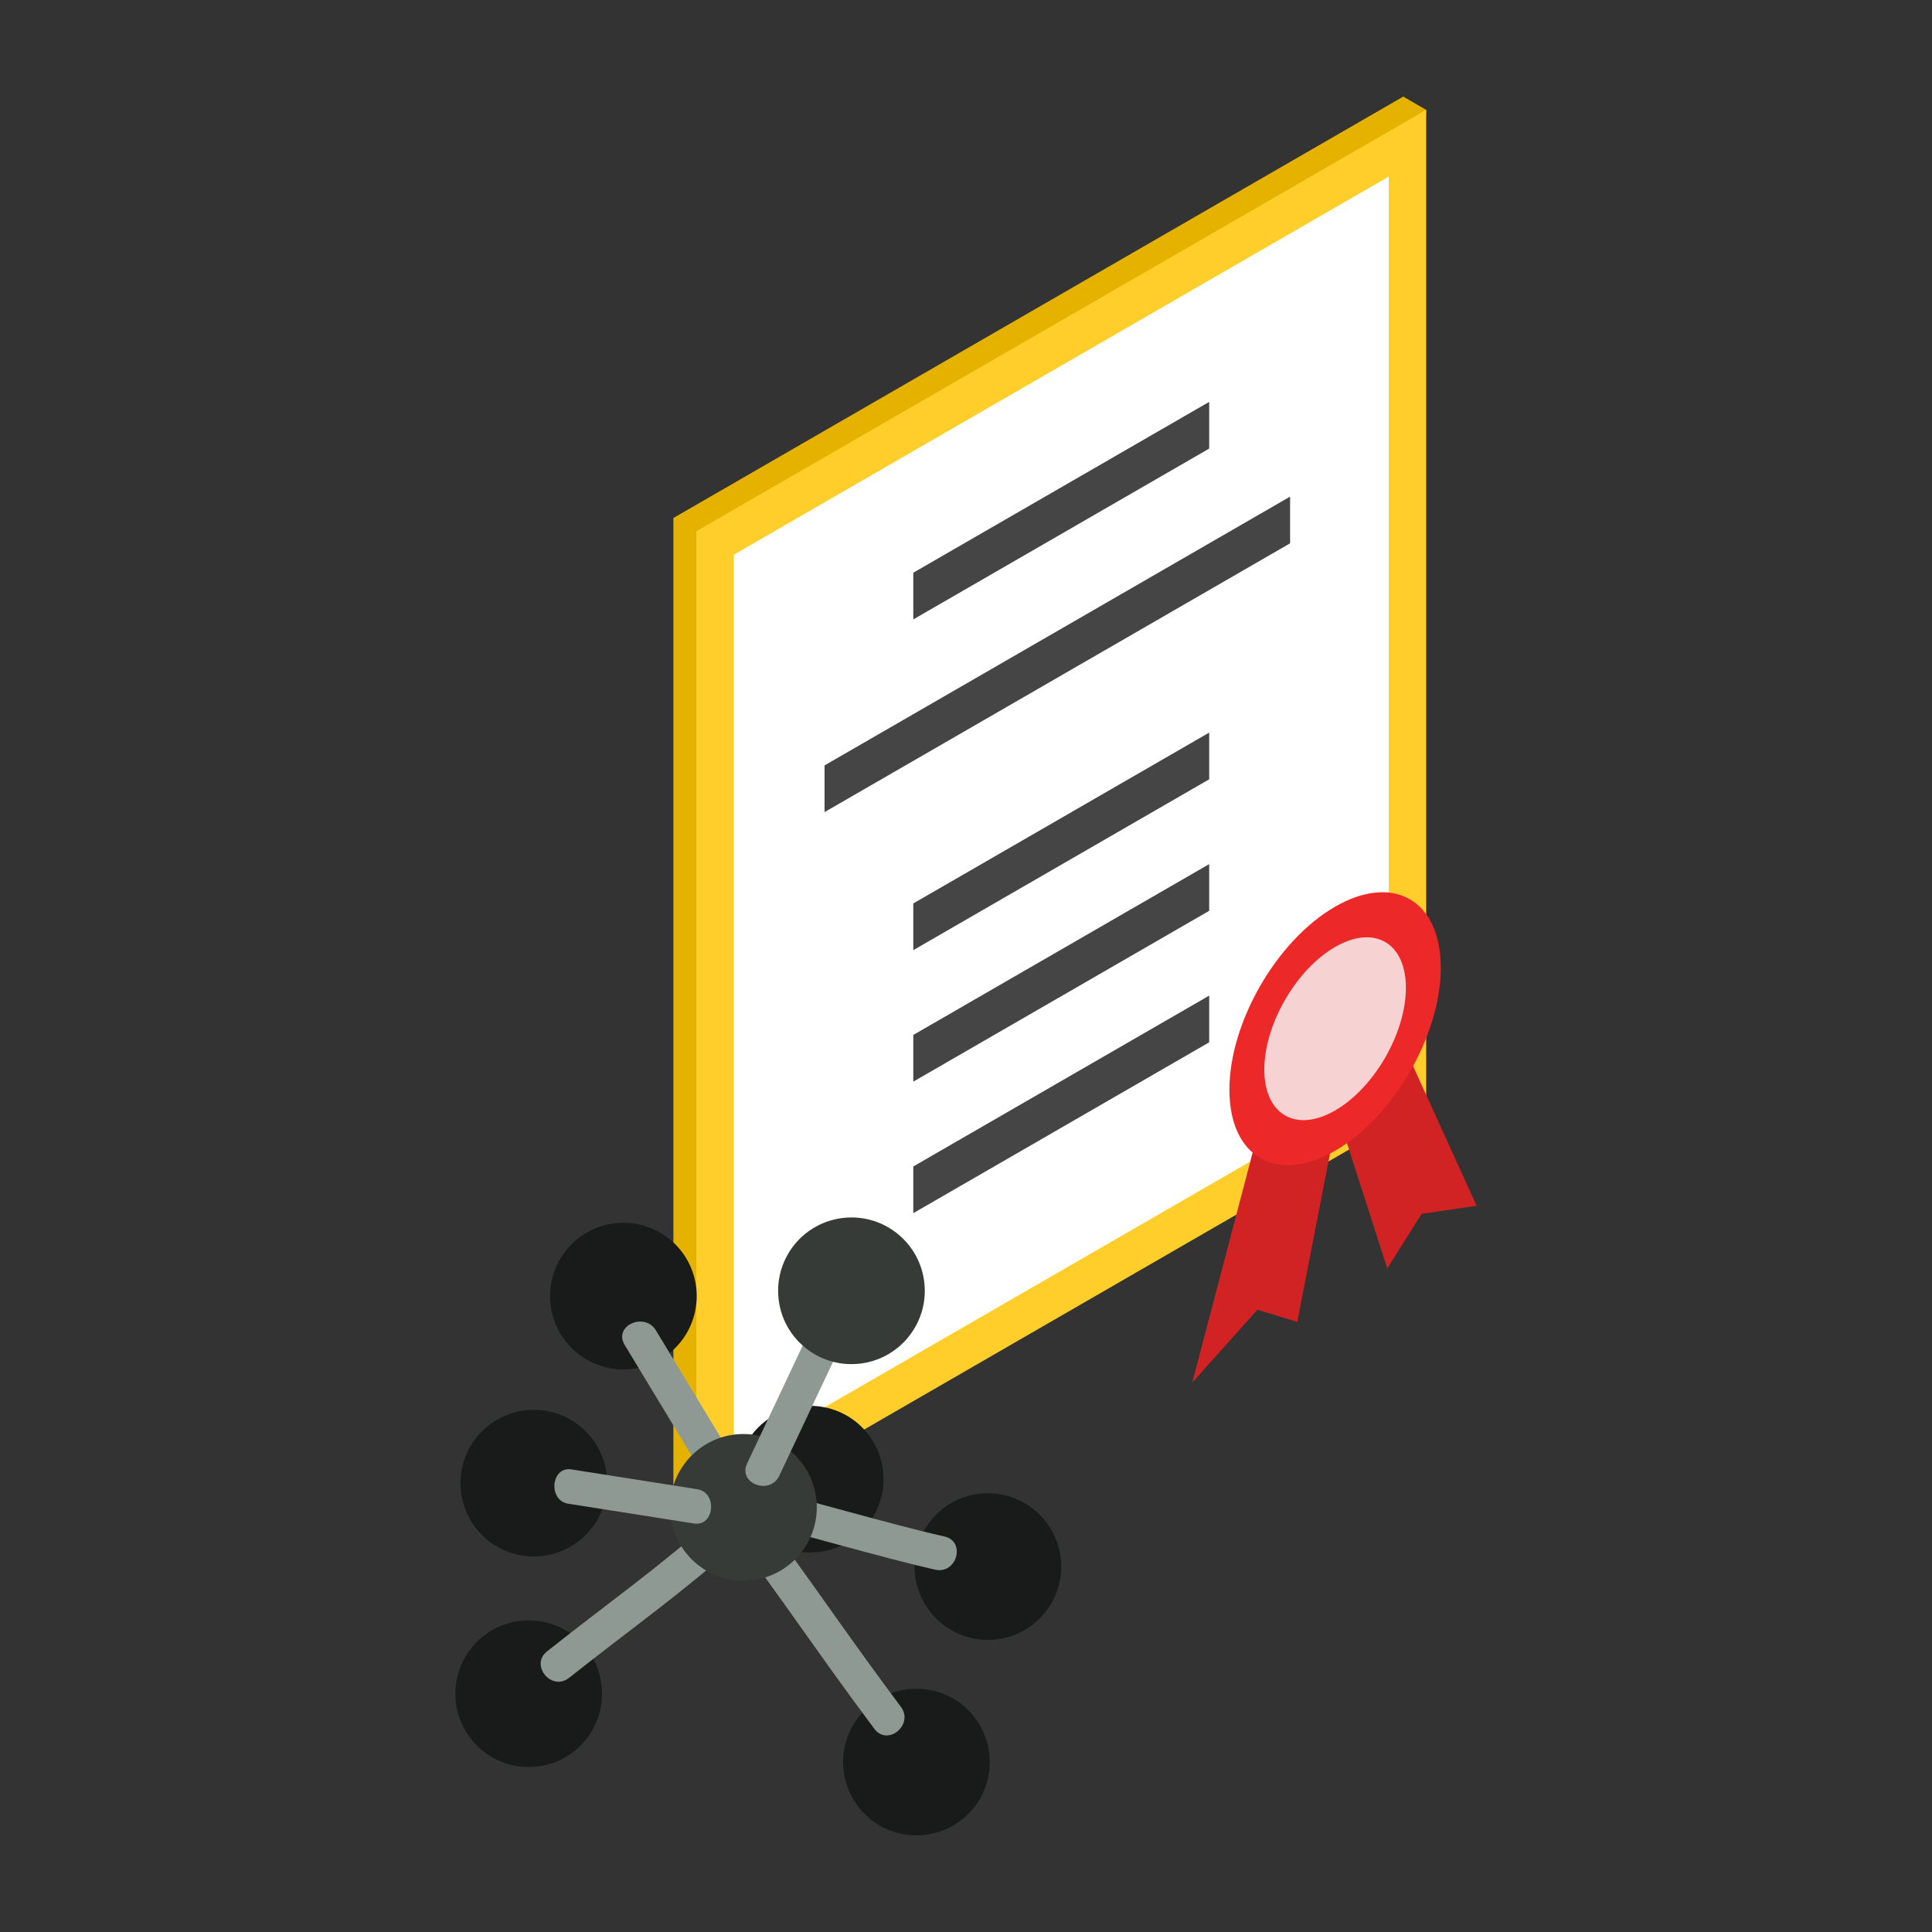 <?xml version="1.0" encoding="utf-8"?>
<!-- Generator: Adobe Illustrator 27.5.0, SVG Export Plug-In . SVG Version: 6.00 Build 0)  -->
<svg version="1.1" id="Layer_1" xmlns="http://www.w3.org/2000/svg" xmlns:xlink="http://www.w3.org/1999/xlink" x="0px" y="0px"
	 viewBox="0 0 500 500" style="enable-background:new 0 0 500 500;" xml:space="preserve">
<rect x="0" y="0" width="500" height="500" fill="#333333" stroke="none"/>
<g>
	<g>
		<g>
			<path style="fill:#E6B200;" d="M174.272,391.603V134.056L363.158,25l5.933,3.435l-10.754,250.938L180.204,395.038
				L174.272,391.603z"/>
			<polygon style="fill:#FFFFFF;" points="365.275,283.781 184.022,388.427 184.022,139.693 365.275,35.046 			"/>
			<path style="fill:#FFCE2A;" d="M180.204,395.038V137.491L369.091,28.435v257.549L180.204,395.038z M189.903,143.557v234.214
				l169.489-97.854V45.702L189.903,143.557z"/>
		</g>
		<g>
			<polygon style="fill:#454545;" points="312.937,116.093 236.359,160.305 236.359,148.218 312.937,104.006 			"/>
		</g>
		<g>
			<polygon style="fill:#454545;" points="333.873,140.614 213.392,210.173 213.392,198.087 333.873,128.527 			"/>
		</g>
		<g>
			<polygon style="fill:#454545;" points="312.937,201.683 236.359,245.896 236.359,233.809 312.937,189.596 			"/>
		</g>
		<g>
			<polygon style="fill:#454545;" points="312.937,235.718 236.359,279.93 236.359,267.843 312.937,223.631 			"/>
		</g>
		<g>
			<polygon style="fill:#454545;" points="312.937,269.752 236.359,313.965 236.359,301.878 312.937,257.665 			"/>
		</g>
		<polygon style="fill:#D12323;" points="360.613,264.713 382.148,312.061 367.917,314.128 359.023,328.283 342.752,277.673 		"/>
		<polygon style="fill:#D12323;" points="329.02,279.873 308.557,357.802 325.419,338.958 335.731,342.113 348.96,274.089 		"/>
		<path style="fill:#ED2828;" d="M372.874,250.441c0,17.442-12.246,38.652-27.351,47.374c-15.106,8.721-27.352,1.651-27.352-15.792
			c0-17.442,12.246-38.652,27.352-47.373C360.628,225.928,372.874,232.998,372.874,250.441z"/>
		<path style="fill:#F7D2D2;" d="M363.845,255.653c0,11.685-8.203,25.893-18.322,31.736c-10.12,5.842-18.322,1.105-18.322-10.579
			c0-11.684,8.203-25.892,18.322-31.735C355.642,239.232,363.845,243.968,363.845,255.653z"/>
	</g>
	<g>
		<g>
			<path style="fill:#191B1A;" d="M273.938,410.554c-2.832,10.091-13.307,15.977-23.399,13.145
				c-10.091-2.832-15.976-13.308-13.145-23.399c2.831-10.091,13.307-15.977,23.398-13.145
				C270.884,389.986,276.77,400.462,273.938,410.554z"/>
			<path style="fill:#191B1A;" d="M228.569,384.601c-0.989,10.435-10.249,18.092-20.683,17.103
				c-10.435-0.989-18.092-10.25-17.103-20.685c0.988-10.433,10.249-18.091,20.683-17.102
				C221.901,364.906,229.558,374.167,228.569,384.601z"/>
			<path style="fill:#191B1A;" d="M179.701,340.193c-2.631,10.145-12.988,16.238-23.134,13.607
				c-10.145-2.631-16.238-12.988-13.607-23.134c2.63-10.145,12.988-16.237,23.134-13.607
				C176.24,319.69,182.332,330.047,179.701,340.193z"/>
			<path style="fill:#191B1A;" d="M155.724,440.122c-0.988,10.435-10.249,18.092-20.683,17.103
				c-10.434-0.989-18.091-10.249-17.103-20.683c0.989-10.435,10.249-18.092,20.684-17.103
				C149.056,420.427,156.713,429.688,155.724,440.122z"/>
			<path style="fill:#191B1A;" d="M256.069,457.811c-0.989,10.434-10.249,18.091-20.683,17.103
				c-10.435-0.99-18.092-10.25-17.103-20.684c0.989-10.435,10.249-18.092,20.684-17.103
				C249.4,438.116,257.057,447.377,256.069,457.811z"/>
			<g>
				<path style="fill:#8E9993;" d="M244.434,397.646c-13.988-3.157-36.403-9.767-50.328-13.174
					c-5.572-1.363-7.999,7.216-2.408,8.583c13.925,3.407,36.34,10.017,50.328,13.174
					C247.613,407.49,250.049,398.913,244.434,397.646L244.434,397.646z"/>
			</g>
			<g>
				<path style="fill:#8E9993;" d="M161.656,348.051c8.18,13.518,16.361,27.036,24.542,40.555c2.94,4.859,11.069,1.172,8.088-3.754
					c-8.181-13.519-16.361-27.037-24.542-40.556C166.803,339.439,158.675,343.126,161.656,348.051L161.656,348.051z"/>
			</g>
			<g>
				<path style="fill:#8E9993;" d="M147.259,434.236c17.533-13.876,28.298-21.178,45.059-36.007c4.3-3.804-1.367-10.687-5.681-6.87
					c-16.762,14.828-27.527,22.13-45.059,36.007C137.062,430.94,142.753,437.802,147.259,434.236L147.259,434.236z"/>
			</g>
			<g>
				<path style="fill:#8E9993;" d="M233.158,441.743c-14.583-19.512-22.49-31.667-37.073-51.178
					c-3.449-4.614-10.303,1.089-6.87,5.681c14.584,19.511,22.49,31.667,37.073,51.178
					C229.736,452.039,236.59,446.336,233.158,441.743L233.158,441.743z"/>
			</g>
			<path style="fill:#363B38;" d="M211.301,391.893c-0.988,10.434-10.249,18.091-20.683,17.102
				c-10.435-0.989-18.091-10.249-17.102-20.683c0.989-10.434,10.249-18.091,20.683-17.102
				C204.633,372.198,212.29,381.459,211.301,391.893z"/>
			<path style="fill:#191B1A;" d="M156.339,389.267c-3,10.043-13.572,15.752-23.615,12.753c-10.042-3-15.752-13.573-12.753-23.615
				c3-10.043,13.573-15.753,23.615-12.753C153.629,368.651,159.338,379.224,156.339,389.267z"/>
			<g>
				<path style="fill:#8E9993;" d="M180.464,385.408c-10.86-1.709-21.719-3.418-32.578-5.128c-5.304-0.835-6.115,8.045-0.841,8.875
					c10.859,1.709,21.719,3.418,32.578,5.128C184.926,395.119,185.739,386.238,180.464,385.408L180.464,385.408z"/>
			</g>
			<g>
				<path style="fill:#8E9993;" d="M213.16,336.74c-6.602,13.998-13.205,27.996-19.806,41.994c-2.459,5.212,5.901,8.329,8.335,3.17
					c6.603-13.997,13.205-27.996,19.806-41.994C223.954,334.698,215.594,331.582,213.16,336.74L213.16,336.74z"/>
			</g>
			<path style="fill:#363B38;" d="M239.242,332.199c1.025,10.43-6.6,19.717-17.031,20.742c-10.431,1.025-19.718-6.6-20.743-17.031
				c-1.025-10.431,6.6-19.717,17.03-20.743C228.931,314.143,238.218,321.768,239.242,332.199z"/>
		</g>
	</g>
</g>
</svg>

